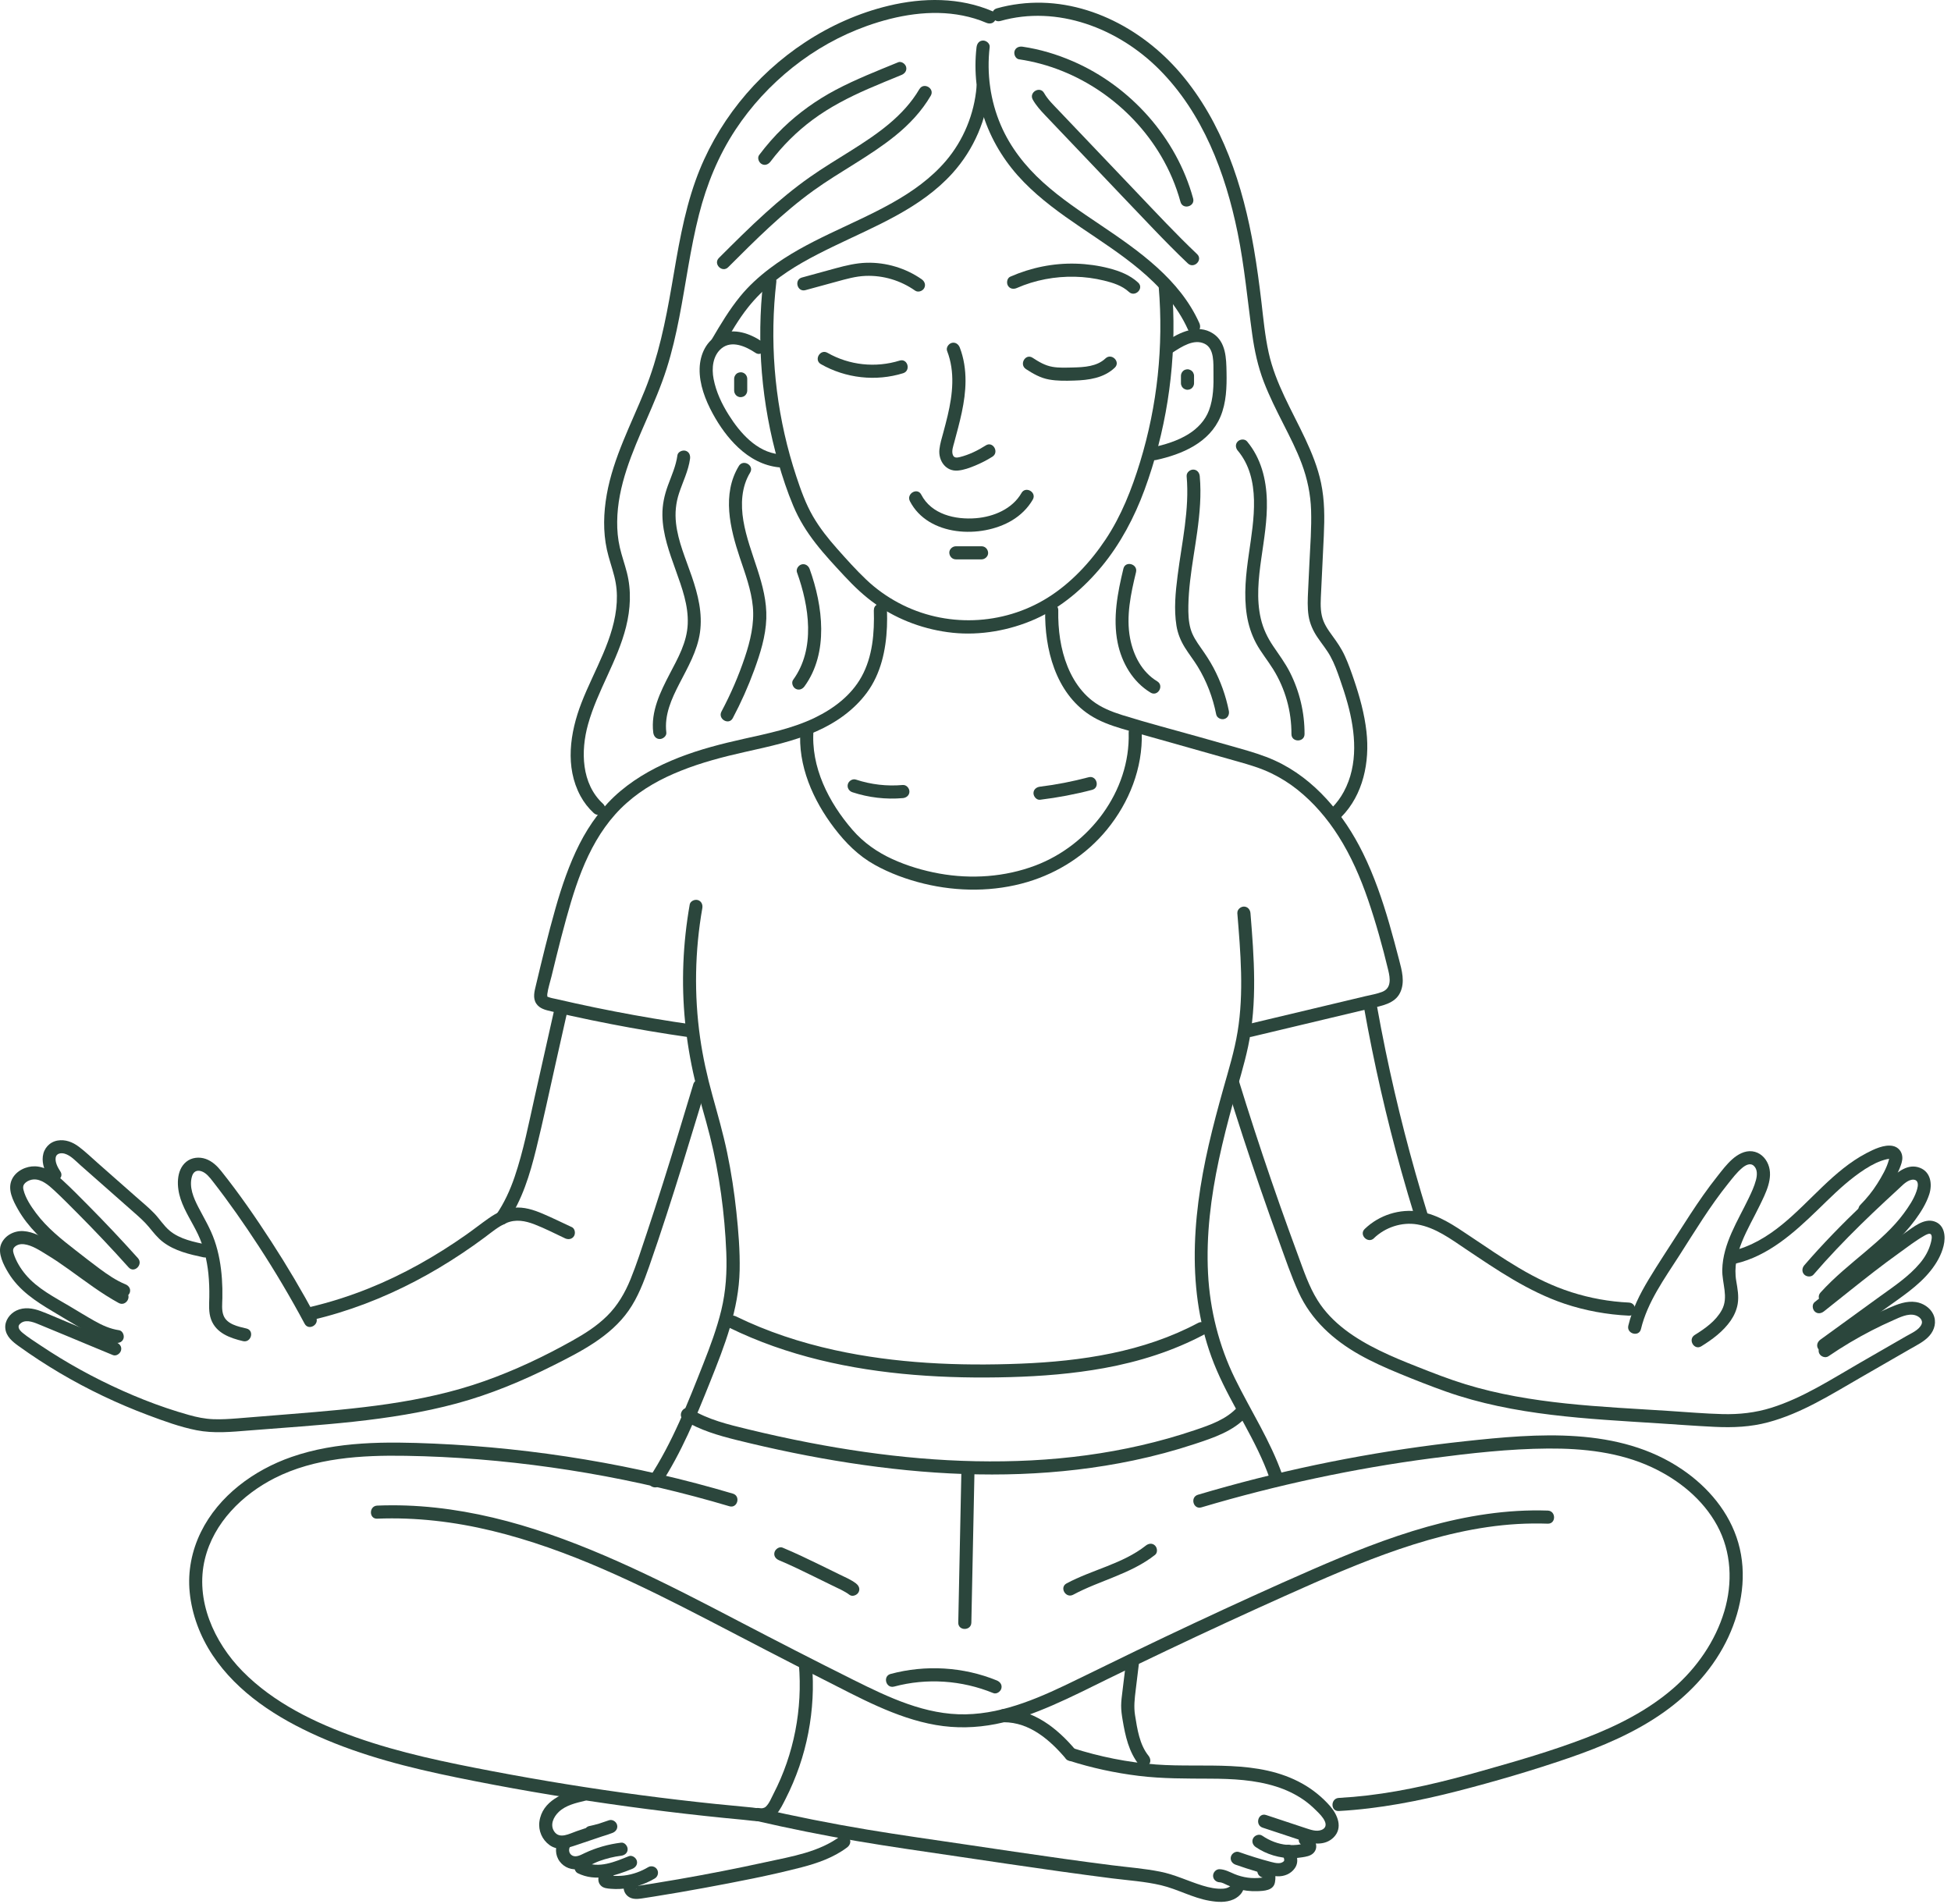 <?xml version="1.0" encoding="UTF-8"?> <svg xmlns="http://www.w3.org/2000/svg" width="167" height="163" viewBox="0 0 167 163" fill="none"><path d="M65.329 24.116C64.74 29.288 65.184 34.581 66.618 39.585C66.98 40.841 67.392 42.092 67.899 43.296C68.405 44.499 69.038 45.506 69.809 46.499C70.58 47.492 71.43 48.398 72.279 49.311C73.129 50.223 73.99 51.046 74.999 51.75C76.933 53.099 79.213 53.924 81.556 54.169C83.899 54.413 86.412 53.978 88.618 52.996C90.824 52.014 92.786 50.337 94.342 48.443C95.898 46.549 97.099 44.293 97.969 41.928C99.774 37.016 100.608 31.736 100.422 26.506C100.399 25.863 100.359 25.219 100.305 24.578C100.281 24.275 100.065 24.017 99.745 24.017C99.46 24.017 99.16 24.275 99.184 24.578C99.606 29.618 99.068 34.714 97.588 39.552C96.875 41.879 95.985 44.157 94.629 46.19C93.338 48.127 91.663 49.927 89.681 51.165C85.834 53.568 80.908 53.747 76.909 51.606C75.907 51.071 74.981 50.409 74.156 49.627C73.281 48.797 72.468 47.889 71.669 46.988C70.871 46.087 70.176 45.212 69.591 44.208C68.966 43.132 68.549 41.953 68.159 40.776C66.585 36.021 65.948 30.976 66.282 25.977C66.325 25.356 66.381 24.735 66.453 24.116C66.486 23.816 66.17 23.556 65.892 23.556C65.56 23.556 65.365 23.814 65.332 24.116H65.329Z" fill="#2B463C"></path><path d="M78.897 23.91C77.534 22.955 75.85 22.45 74.185 22.493C73.281 22.517 72.409 22.728 71.541 22.963C70.575 23.228 69.609 23.493 68.643 23.757C67.948 23.948 68.244 25.028 68.941 24.838C69.835 24.593 70.73 24.349 71.627 24.105C72.438 23.883 73.25 23.649 74.095 23.618C75.613 23.56 77.092 24.011 78.334 24.88C78.583 25.053 78.958 24.925 79.101 24.679C79.265 24.398 79.148 24.087 78.899 23.912L78.897 23.91Z" fill="#2B463C"></path><path d="M87.04 24.654C88.598 23.97 90.311 23.652 92.008 23.69C92.851 23.708 93.685 23.818 94.503 24.019C95.261 24.205 96.046 24.448 96.631 24.988C97.16 25.479 97.953 24.687 97.424 24.194C96.732 23.551 95.85 23.208 94.947 22.972C94.044 22.737 93.064 22.598 92.109 22.571C90.17 22.513 88.251 22.907 86.477 23.685C86.199 23.806 86.136 24.212 86.275 24.452C86.444 24.739 86.764 24.775 87.042 24.654H87.04Z" fill="#2B463C"></path><path d="M70.266 31.172C72.385 32.383 74.972 32.674 77.304 31.95C77.99 31.737 77.698 30.654 77.005 30.869C74.952 31.506 72.701 31.27 70.831 30.203C70.204 29.845 69.639 30.813 70.266 31.172Z" fill="#2B463C"></path><path d="M87.82 31.597C88.432 31.994 89.062 32.357 89.788 32.487C90.515 32.617 91.223 32.602 91.941 32.579C93.183 32.543 94.481 32.368 95.42 31.476C95.945 30.978 95.151 30.187 94.626 30.682C93.898 31.375 92.806 31.436 91.853 31.458C91.268 31.471 90.663 31.505 90.084 31.402C89.443 31.29 88.921 30.974 88.383 30.624C87.775 30.232 87.213 31.2 87.818 31.593L87.82 31.597Z" fill="#2B463C"></path><path d="M84.383 38.128C83.7 38.563 82.948 38.932 82.157 39.128C81.913 39.188 81.668 39.217 81.563 38.948C81.435 38.616 81.59 38.213 81.675 37.89C82.137 36.166 82.639 34.422 82.646 32.624C82.65 31.649 82.507 30.66 82.153 29.747C82.043 29.465 81.776 29.27 81.462 29.355C81.193 29.429 80.96 29.761 81.07 30.046C81.763 31.832 81.545 33.754 81.117 35.576C81.002 36.061 80.875 36.543 80.745 37.025C80.615 37.507 80.465 37.977 80.411 38.471C80.308 39.43 80.953 40.374 81.991 40.282C82.507 40.237 83.005 40.049 83.478 39.854C83.989 39.641 84.478 39.392 84.946 39.096C85.554 38.711 84.991 37.74 84.381 38.128H84.383Z" fill="#2B463C"></path><path d="M87.437 42.204C86.65 43.571 85.056 44.237 83.538 44.361C81.772 44.504 79.731 44.04 78.855 42.341C78.525 41.699 77.557 42.264 77.886 42.906C79.444 45.93 83.982 46.134 86.627 44.547C87.356 44.109 87.977 43.506 88.403 42.769C88.764 42.143 87.796 41.578 87.434 42.204H87.437Z" fill="#2B463C"></path><path d="M84.02 46.764H81.819C81.525 46.764 81.245 47.022 81.258 47.324C81.272 47.627 81.505 47.885 81.819 47.885H84.02C84.314 47.885 84.594 47.627 84.581 47.324C84.567 47.022 84.334 46.764 84.02 46.764Z" fill="#2B463C"></path><path d="M100.384 30.171C101.141 29.687 102.195 28.97 103.125 29.434C103.966 29.853 103.856 31.133 103.87 31.913C103.888 32.992 103.87 34.092 103.489 35.117C103.164 35.993 102.502 36.684 101.718 37.17C100.783 37.747 99.72 38.065 98.653 38.3C97.949 38.455 98.247 39.536 98.951 39.381C101.182 38.892 103.533 37.901 104.473 35.655C104.971 34.462 105.013 33.142 104.988 31.866C104.966 30.678 104.944 29.272 103.829 28.548C102.511 27.689 100.973 28.465 99.816 29.205C99.211 29.593 99.772 30.564 100.381 30.173L100.384 30.171Z" fill="#2B463C"></path><path d="M65.224 29.239C64.198 28.548 62.866 28.073 61.664 28.589C60.462 29.104 59.915 30.344 59.886 31.555C59.853 32.895 60.377 34.243 61.007 35.404C61.583 36.464 62.31 37.487 63.195 38.314C64.171 39.227 65.339 39.87 66.681 40.007C66.984 40.038 67.242 39.726 67.242 39.446C67.242 39.117 66.984 38.917 66.681 38.886C64.774 38.693 63.339 37.05 62.382 35.527C61.783 34.577 61.294 33.545 61.081 32.436C60.906 31.53 61.003 30.441 61.767 29.817C62.644 29.104 63.857 29.663 64.662 30.203C65.262 30.606 65.823 29.636 65.227 29.234L65.224 29.239Z" fill="#2B463C"></path><path d="M89.464 52.252C89.403 55.548 90.351 59.272 93.257 61.191C94.104 61.749 95.077 62.096 96.046 62.386C97.12 62.706 98.205 63 99.283 63.305C101.503 63.932 103.72 64.558 105.939 65.186C106.924 65.464 107.91 65.753 108.831 66.201C109.618 66.585 110.372 67.053 111.055 67.6C112.448 68.71 113.613 70.075 114.566 71.575C115.647 73.275 116.449 75.129 117.102 77.028C117.754 78.926 118.344 81.027 118.83 83.056C118.996 83.746 119.117 84.587 118.321 84.903C117.857 85.089 117.337 85.168 116.853 85.284C116.292 85.419 115.732 85.551 115.172 85.686C112.927 86.219 110.685 86.755 108.441 87.289C107.899 87.419 107.356 87.546 106.814 87.677C106.112 87.845 106.41 88.925 107.112 88.757C109.392 88.215 111.672 87.67 113.95 87.127C115.071 86.861 116.194 86.594 117.315 86.325C118.238 86.105 119.386 85.935 119.846 84.977C120.281 84.074 119.996 83.072 119.756 82.155C119.487 81.126 119.216 80.099 118.92 79.079C118.321 77.014 117.62 74.974 116.671 73.041C115.048 69.739 112.531 66.654 109.121 65.103C108.125 64.65 107.08 64.343 106.031 64.045C104.904 63.726 103.774 63.406 102.646 63.087C100.451 62.466 98.236 61.895 96.059 61.213C95.151 60.928 94.248 60.572 93.49 59.98C92.86 59.487 92.342 58.866 91.934 58.18C91.1 56.772 90.715 55.122 90.612 53.499C90.585 53.082 90.578 52.665 90.585 52.245C90.598 51.524 89.477 51.524 89.464 52.245V52.252Z" fill="#2B463C"></path><path d="M74.797 52.238C74.855 54.175 74.698 56.216 73.739 57.942C72.855 59.534 71.364 60.657 69.75 61.439C67.838 62.365 65.724 62.789 63.666 63.248C61.78 63.67 59.906 64.145 58.106 64.851C56.306 65.558 54.597 66.468 53.113 67.714C51.631 68.956 50.472 70.539 49.6 72.256C48.728 73.974 48.082 75.879 47.547 77.762C46.925 79.944 46.396 82.15 45.87 84.356C45.748 84.858 45.592 85.43 45.896 85.903C46.183 86.347 46.692 86.461 47.172 86.573C48.295 86.835 49.423 87.082 50.553 87.317C52.795 87.781 55.05 88.189 57.312 88.541C57.873 88.629 58.435 88.712 58.998 88.793C59.296 88.835 59.601 88.719 59.689 88.4C59.76 88.138 59.599 87.755 59.296 87.71C57.066 87.389 54.842 87.017 52.631 86.589C51.517 86.374 50.403 86.145 49.293 85.9C48.739 85.779 48.183 85.654 47.632 85.526C47.414 85.477 47.183 85.441 46.975 85.365C46.921 85.345 46.858 85.329 46.825 85.282C46.872 85.349 46.836 85.179 46.843 85.123C46.907 84.607 47.087 84.085 47.208 83.58C47.343 83.026 47.475 82.473 47.614 81.921C47.887 80.816 48.17 79.713 48.475 78.614C48.981 76.783 49.544 74.953 50.367 73.236C51.19 71.519 52.23 69.99 53.64 68.739C55.05 67.488 56.611 66.647 58.283 65.979C60.056 65.271 61.904 64.789 63.764 64.372C65.838 63.905 67.928 63.47 69.88 62.607C71.562 61.865 73.106 60.78 74.205 59.291C75.398 57.675 75.835 55.648 75.92 53.675C75.94 53.196 75.938 52.714 75.924 52.234C75.902 51.514 74.781 51.512 74.803 52.234L74.797 52.238Z" fill="#2B463C"></path><path d="M68.517 62.469C68.269 65.531 69.594 68.502 71.416 70.891C72.382 72.156 73.468 73.25 74.866 74.03C76.18 74.763 77.631 75.292 79.092 75.647C81.989 76.348 85.087 76.355 87.952 75.501C90.607 74.709 92.999 73.162 94.754 71.015C96.656 68.688 97.819 65.757 97.732 62.729C97.711 62.009 96.59 62.007 96.611 62.729C96.756 67.744 93.237 72.347 88.629 74.091C86.022 75.077 83.146 75.274 80.408 74.781C79.027 74.532 77.664 74.127 76.386 73.544C75.109 72.961 73.929 72.147 72.977 71.048C70.939 68.701 69.378 65.652 69.638 62.469C69.663 62.166 69.363 61.908 69.078 61.908C68.755 61.908 68.542 62.166 68.517 62.469Z" fill="#2B463C"></path><path d="M77.283 67.199C75.918 67.32 74.566 67.165 73.264 66.737C72.977 66.643 72.651 66.847 72.573 67.129C72.49 67.434 72.676 67.724 72.965 67.82C74.351 68.277 75.831 68.45 77.283 68.322C77.584 68.295 77.844 68.085 77.844 67.762C77.844 67.479 77.586 67.174 77.283 67.201V67.199Z" fill="#2B463C"></path><path d="M89.024 68.464C90.528 68.28 92.014 68.002 93.481 67.616C94.178 67.432 93.882 66.352 93.183 66.536C91.817 66.897 90.427 67.172 89.024 67.343C88.723 67.379 88.463 67.574 88.463 67.903C88.463 68.177 88.721 68.499 89.024 68.464Z" fill="#2B463C"></path><path d="M102.207 32.806V32.174C102.209 32.098 102.193 32.024 102.157 31.959C102.135 31.889 102.097 31.829 102.041 31.779C101.989 31.726 101.931 31.685 101.861 31.663C101.794 31.627 101.722 31.611 101.646 31.613C101.5 31.62 101.35 31.667 101.249 31.777C101.148 31.887 101.086 32.022 101.086 32.174V32.806C101.083 32.882 101.099 32.956 101.135 33.021C101.157 33.091 101.196 33.151 101.252 33.201C101.303 33.255 101.361 33.295 101.431 33.317C101.498 33.353 101.57 33.369 101.646 33.367C101.792 33.36 101.942 33.313 102.043 33.203C102.144 33.093 102.207 32.959 102.207 32.806Z" fill="#2B463C"></path><path d="M63.962 33.438V32.429C63.962 32.286 63.899 32.135 63.798 32.032C63.697 31.929 63.54 31.862 63.401 31.869C63.262 31.875 63.105 31.922 63.005 32.032C62.904 32.142 62.841 32.277 62.841 32.429V33.438C62.841 33.581 62.904 33.732 63.005 33.835C63.105 33.938 63.262 34.005 63.401 33.998C63.54 33.992 63.697 33.945 63.798 33.835C63.899 33.725 63.962 33.59 63.962 33.438Z" fill="#2B463C"></path><path d="M85.623 1.798C90.515 0.406 95.712 2.43 99.205 5.923C102.962 9.681 104.892 14.803 105.937 19.919C106.524 22.798 106.782 25.71 107.186 28.616C107.379 30.01 107.675 31.38 108.181 32.696C108.654 33.922 109.244 35.097 109.838 36.267C110.432 37.438 110.981 38.509 111.423 39.689C111.905 40.982 112.183 42.305 112.226 43.686C112.273 45.195 112.154 46.708 112.082 48.212C112.044 48.992 112.008 49.775 111.97 50.555C111.936 51.277 111.9 51.997 112.01 52.714C112.116 53.387 112.391 53.999 112.773 54.561C113.154 55.124 113.564 55.611 113.88 56.187C114.216 56.797 114.452 57.449 114.68 58.103C114.925 58.798 115.153 59.498 115.349 60.209C116.028 62.677 116.288 65.45 115.021 67.784C114.748 68.286 114.416 68.739 114.015 69.147C113.508 69.66 114.299 70.454 114.808 69.941C116.694 68.033 117.256 65.224 116.965 62.63C116.795 61.114 116.389 59.646 115.9 58.207C115.665 57.516 115.423 56.828 115.12 56.164C114.817 55.501 114.45 54.978 114.044 54.422C113.638 53.866 113.29 53.36 113.145 52.709C112.992 52.026 113.055 51.306 113.086 50.613C113.163 49.037 113.241 47.459 113.313 45.883C113.385 44.307 113.391 42.836 113.077 41.341C112.802 40.023 112.288 38.765 111.719 37.55C110.582 35.129 109.177 32.831 108.594 30.19C108.278 28.759 108.143 27.298 107.973 25.845C107.793 24.32 107.589 22.8 107.329 21.287C106.399 15.882 104.643 10.483 101.032 6.251C97.669 2.312 92.522 -0.327 87.255 0.33C86.603 0.41 85.96 0.536 85.327 0.715C84.635 0.913 84.928 1.993 85.625 1.796L85.623 1.798Z" fill="#2B463C"></path><path d="M84.98 0.973C82.15 -0.249 79.007 -0.215 76.048 0.496C73.526 1.101 71.102 2.182 68.934 3.605C64.635 6.428 61.276 10.6 59.541 15.447C58.496 18.363 58.019 21.437 57.494 24.48C56.969 27.522 56.357 30.526 55.201 33.398C54.044 36.27 52.492 39.186 51.936 42.341C51.661 43.901 51.611 45.497 51.948 47.053C52.116 47.824 52.389 48.566 52.582 49.331C52.775 50.095 52.835 50.802 52.793 51.555C52.625 54.649 50.851 57.366 49.764 60.186C48.791 62.711 48.343 65.656 49.688 68.143C49.981 68.685 50.367 69.183 50.822 69.6C51.351 70.089 52.147 69.297 51.616 68.806C49.753 67.091 49.699 64.293 50.334 62.011C51.138 59.123 52.858 56.584 53.587 53.669C53.968 52.14 54.053 50.568 53.665 49.033C53.481 48.302 53.221 47.591 53.053 46.858C52.885 46.125 52.822 45.396 52.829 44.654C52.858 41.59 54.12 38.722 55.324 35.962C55.956 34.512 56.586 33.055 57.066 31.544C57.519 30.118 57.853 28.661 58.14 27.194C58.714 24.255 59.09 21.278 59.83 18.375C60.489 15.785 61.485 13.335 62.958 11.1C64.294 9.073 65.962 7.273 67.858 5.762C69.755 4.251 71.916 3.036 74.201 2.222C76.797 1.298 79.669 0.785 82.404 1.332C83.09 1.469 83.769 1.668 84.413 1.946C84.691 2.067 85.013 2.029 85.179 1.744C85.318 1.507 85.258 1.099 84.978 0.978L84.98 0.973Z" fill="#2B463C"></path><path d="M83.59 4.031C83.343 6.132 83.596 8.293 84.3 10.286C85.011 12.29 86.161 14.075 87.645 15.593C90.553 18.57 94.357 20.408 97.53 23.06C99.247 24.495 100.769 26.168 101.693 28.226C101.816 28.502 102.217 28.569 102.46 28.427C102.744 28.262 102.785 27.939 102.661 27.661C100.987 23.921 97.498 21.482 94.207 19.265C92.51 18.122 90.797 16.983 89.277 15.606C87.757 14.23 86.488 12.62 85.672 10.728C84.766 8.627 84.448 6.298 84.713 4.031C84.749 3.731 84.43 3.471 84.152 3.471C83.82 3.471 83.628 3.729 83.592 4.031H83.59Z" fill="#2B463C"></path><path d="M83.59 7.432C83.399 9.75 82.469 12.014 80.958 13.783C79.689 15.267 78.093 16.397 76.402 17.35C72.943 19.3 69.08 20.56 65.892 22.977C64.966 23.679 64.105 24.459 63.368 25.36C62.44 26.494 61.688 27.752 60.949 29.012C60.583 29.635 61.552 30.2 61.917 29.577C62.572 28.458 63.226 27.324 64.034 26.308C64.672 25.503 65.406 24.784 66.206 24.14C67.748 22.901 69.528 21.973 71.302 21.112C74.882 19.374 78.79 17.859 81.52 14.837C83.372 12.787 84.484 10.182 84.711 7.432C84.735 7.129 84.435 6.871 84.15 6.871C83.827 6.871 83.614 7.129 83.59 7.432Z" fill="#2B463C"></path><path d="M87.233 5.078C92.266 5.822 96.794 8.972 99.375 13.339C100.106 14.577 100.668 15.897 101.047 17.285C101.238 17.98 102.319 17.684 102.128 16.987C100.709 11.793 96.772 7.387 91.847 5.251C90.463 4.65 89.022 4.217 87.529 3.997C87.231 3.953 86.926 4.071 86.838 4.39C86.766 4.654 86.928 5.035 87.231 5.08L87.233 5.078Z" fill="#2B463C"></path><path d="M76.869 5.336C75.068 6.076 73.248 6.787 71.526 7.699C69.894 8.565 68.379 9.645 67.045 10.928C66.294 11.649 65.612 12.436 64.984 13.268C64.8 13.51 64.946 13.896 65.186 14.035C65.473 14.203 65.769 14.075 65.953 13.833C66.973 12.483 68.199 11.264 69.558 10.255C71.019 9.17 72.64 8.338 74.304 7.61C75.252 7.195 76.212 6.809 77.169 6.415C77.449 6.3 77.647 6.042 77.561 5.724C77.49 5.46 77.153 5.217 76.871 5.332L76.869 5.336Z" fill="#2B463C"></path><path d="M78.698 7.627C77.34 9.95 75.08 11.488 72.851 12.891C71.668 13.635 70.466 14.355 69.322 15.16C67.995 16.095 66.74 17.13 65.536 18.22C64.159 19.462 62.848 20.773 61.536 22.083C61.025 22.594 61.817 23.385 62.33 22.876C64.646 20.563 66.975 18.224 69.638 16.308C71.919 14.666 74.445 13.389 76.635 11.617C77.828 10.653 78.891 9.524 79.669 8.194C80.034 7.571 79.066 7.006 78.7 7.629L78.698 7.627Z" fill="#2B463C"></path><path d="M88.403 8.53C88.685 9.028 89.069 9.454 89.461 9.866C89.907 10.335 90.353 10.803 90.799 11.272C91.683 12.2 92.566 13.128 93.452 14.056C95.203 15.895 96.949 17.74 98.707 19.572C99.677 20.583 100.657 21.583 101.675 22.549C102.197 23.044 102.993 22.255 102.469 21.755C100.664 20.042 98.969 18.222 97.254 16.422C95.539 14.621 93.788 12.783 92.055 10.963C91.568 10.452 91.082 9.94 90.595 9.429C90.156 8.967 89.687 8.521 89.371 7.963C89.017 7.335 88.049 7.9 88.403 8.528V8.53Z" fill="#2B463C"></path><path d="M96.16 48.679C95.662 50.743 95.241 52.902 95.667 55.019C96.014 56.736 96.963 58.373 98.487 59.292C99.106 59.666 99.671 58.698 99.052 58.323C97.743 57.534 97.01 56.102 96.732 54.638C96.373 52.757 96.799 50.806 97.241 48.977C97.409 48.275 96.328 47.977 96.16 48.679Z" fill="#2B463C"></path><path d="M101.572 40.76C101.83 43.625 101.159 46.445 100.801 49.272C100.621 50.685 100.473 52.155 100.702 53.57C100.81 54.236 101.065 54.861 101.422 55.433C101.778 56.005 102.166 56.489 102.505 57.04C103.283 58.307 103.814 59.699 104.103 61.157C104.161 61.455 104.516 61.625 104.794 61.549C105.103 61.464 105.244 61.157 105.186 60.858C104.93 59.567 104.482 58.314 103.863 57.15C103.549 56.561 103.182 56.011 102.798 55.467C102.415 54.922 102.076 54.424 101.904 53.81C101.731 53.196 101.709 52.514 101.72 51.857C101.733 51.151 101.787 50.447 101.868 49.745C102.027 48.335 102.285 46.938 102.478 45.533C102.695 43.95 102.841 42.356 102.695 40.76C102.668 40.459 102.458 40.199 102.135 40.199C101.852 40.199 101.547 40.457 101.574 40.76H101.572Z" fill="#2B463C"></path><path d="M105.953 38.579C107.966 40.991 107.314 44.527 106.906 47.365C106.652 49.12 106.448 50.898 106.726 52.665C106.859 53.505 107.123 54.324 107.524 55.075C107.926 55.826 108.518 56.545 108.986 57.301C110.017 58.962 110.553 60.888 110.544 62.843C110.542 63.565 111.663 63.565 111.665 62.843C111.674 61.007 111.241 59.186 110.41 57.548C110.006 56.752 109.477 56.045 108.979 55.308C108.482 54.57 108.125 53.822 107.923 52.965C107.529 51.282 107.724 49.499 107.964 47.809C108.204 46.118 108.482 44.524 108.439 42.859C108.392 41.023 107.939 39.22 106.744 37.788C106.549 37.554 106.152 37.588 105.951 37.788C105.72 38.018 105.755 38.348 105.951 38.581L105.953 38.579Z" fill="#2B463C"></path><path d="M68.224 49.008C69.261 51.898 69.822 55.534 67.894 58.191C67.717 58.435 67.851 58.816 68.096 58.958C68.378 59.123 68.683 59.002 68.862 58.756C70.956 55.873 70.436 51.86 69.304 48.71C69.201 48.425 68.923 48.234 68.614 48.317C68.338 48.394 68.118 48.721 68.221 49.008H68.224Z" fill="#2B463C"></path><path d="M63.244 39.891C61.774 42.305 62.493 45.242 63.327 47.739C63.785 49.105 64.305 50.493 64.442 51.936C64.578 53.38 64.229 54.867 63.753 56.279C63.218 57.875 62.547 59.422 61.756 60.911C61.417 61.547 62.386 62.115 62.724 61.476C63.428 60.148 64.043 58.772 64.558 57.362C65.074 55.952 65.542 54.474 65.594 52.956C65.693 50.017 64.105 47.412 63.63 44.574C63.397 43.179 63.457 41.691 64.208 40.458C64.585 39.839 63.617 39.276 63.24 39.893L63.244 39.891Z" fill="#2B463C"></path><path d="M57.985 38.98C57.861 39.881 57.485 40.706 57.175 41.551C56.866 42.397 56.689 43.219 56.7 44.098C56.72 45.739 57.299 47.3 57.843 48.824C58.388 50.349 58.931 51.821 58.868 53.409C58.805 54.996 58.023 56.35 57.323 57.693C56.519 59.238 55.696 60.91 55.916 62.704C55.951 63.004 56.146 63.264 56.476 63.264C56.749 63.264 57.075 63.006 57.036 62.704C56.853 61.199 57.483 59.825 58.155 58.52C58.873 57.13 59.691 55.72 59.915 54.146C60.15 52.505 59.745 50.893 59.216 49.349C58.687 47.804 58.045 46.371 57.866 44.8C57.765 43.912 57.848 43.06 58.128 42.213C58.451 41.235 58.924 40.305 59.065 39.276C59.106 38.975 58.994 38.675 58.673 38.585C58.411 38.514 58.025 38.675 57.983 38.978L57.985 38.98Z" fill="#2B463C"></path><path d="M105.912 78.171C106.186 81.534 106.484 84.966 105.935 88.318C105.666 89.963 105.175 91.56 104.724 93.16C104.269 94.779 103.832 96.402 103.457 98.041C102 104.399 101.509 111.19 104.155 117.312C105.518 120.467 107.544 123.305 108.681 126.56C108.782 126.845 109.064 127.036 109.372 126.953C109.65 126.876 109.863 126.551 109.764 126.262C108.746 123.348 107.053 120.756 105.702 117.996C104.35 115.236 103.563 112.145 103.404 109.002C103.238 105.735 103.648 102.478 104.33 99.288C104.684 97.626 105.108 95.981 105.56 94.344C105.998 92.757 106.497 91.181 106.838 89.569C107.634 85.811 107.345 81.964 107.036 78.169C107.011 77.866 106.796 77.608 106.475 77.608C106.19 77.608 105.89 77.866 105.915 78.169L105.912 78.171Z" fill="#2B463C"></path><path d="M59.036 77.442C58.453 80.758 58.308 84.143 58.644 87.495C58.81 89.141 59.079 90.775 59.46 92.385C59.841 93.994 60.366 95.64 60.774 97.279C61.581 100.525 62.032 103.863 62.168 107.206C62.236 108.885 62.135 110.528 61.74 112.165C61.359 113.734 60.792 115.252 60.2 116.752C58.879 120.097 57.561 123.484 55.579 126.506C55.182 127.112 56.153 127.674 56.548 127.071C58.332 124.347 59.574 121.323 60.778 118.312C62.014 115.221 63.244 112.111 63.312 108.735C63.345 107.071 63.206 105.394 63.031 103.74C62.856 102.085 62.592 100.343 62.242 98.669C61.892 96.994 61.426 95.386 60.976 93.752C60.525 92.118 60.162 90.495 59.926 88.829C59.404 85.159 59.476 81.388 60.117 77.738C60.169 77.44 60.036 77.135 59.725 77.048C59.453 76.974 59.088 77.14 59.034 77.44L59.036 77.442Z" fill="#2B463C"></path><path d="M62.426 113.658C67.361 116.074 72.779 117.247 78.232 117.693C80.967 117.917 83.718 117.964 86.462 117.888C89.161 117.814 91.862 117.599 94.519 117.115C97.508 116.57 100.433 115.651 103.117 114.218C103.754 113.877 103.189 112.911 102.552 113.25C97.895 115.736 92.569 116.53 87.354 116.736C82.038 116.947 76.64 116.718 71.432 115.572C68.52 114.931 65.67 113.998 62.991 112.687C62.72 112.555 62.386 112.613 62.225 112.889C62.081 113.135 62.153 113.521 62.426 113.655V113.658Z" fill="#2B463C"></path><path d="M58.543 121.581C59.926 122.433 61.5 122.888 63.065 123.276C64.654 123.67 66.253 124.034 67.858 124.361C71.082 125.018 74.337 125.531 77.613 125.854C84.078 126.493 90.654 126.361 97.025 125.02C98.799 124.648 100.552 124.179 102.271 123.61C103.865 123.083 105.592 122.52 106.742 121.227C107.219 120.689 106.43 119.893 105.948 120.433C104.991 121.509 103.587 121.982 102.262 122.431C100.754 122.94 99.218 123.372 97.666 123.729C94.584 124.439 91.441 124.852 88.282 125.016C81.91 125.347 75.519 124.704 69.266 123.498C67.52 123.162 65.782 122.78 64.054 122.361C62.325 121.942 60.617 121.536 59.11 120.608C58.494 120.229 57.931 121.198 58.545 121.577L58.543 121.581Z" fill="#2B463C"></path><path d="M82.294 125.827L82.025 138.904C82.009 139.625 83.13 139.625 83.145 138.904L83.415 125.827C83.43 125.105 82.309 125.105 82.294 125.827Z" fill="#2B463C"></path><path d="M98.079 132.311C96.093 133.876 93.494 134.369 91.295 135.548C90.658 135.889 91.225 136.857 91.86 136.517C94.162 135.281 96.785 134.745 98.87 133.104C99.108 132.916 99.068 132.508 98.87 132.311C98.635 132.075 98.317 132.122 98.077 132.311H98.079Z" fill="#2B463C"></path><path d="M73.279 135.554C72.838 135.22 72.313 135.003 71.817 134.761C71.266 134.492 70.717 134.223 70.165 133.951C69.116 133.438 68.064 132.936 66.986 132.485C66.706 132.369 66.37 132.611 66.296 132.877C66.206 133.2 66.406 133.449 66.688 133.568C67.708 133.994 68.701 134.483 69.694 134.969C70.212 135.222 70.732 135.476 71.25 135.731C71.768 135.987 72.27 136.191 72.712 136.525C72.954 136.709 73.34 136.563 73.479 136.323C73.647 136.036 73.519 135.74 73.277 135.557L73.279 135.554Z" fill="#2B463C"></path><path d="M76.53 144.381C79.341 143.628 82.33 143.836 85.022 144.937C85.303 145.052 85.639 144.814 85.713 144.545C85.8 144.224 85.603 143.971 85.321 143.854C82.455 142.682 79.22 142.498 76.234 143.298C75.537 143.484 75.833 144.567 76.532 144.379L76.53 144.381Z" fill="#2B463C"></path><path d="M47.421 86.533C46.87 88.988 46.318 91.443 45.769 93.898C45.256 96.184 44.809 98.512 44.054 100.736C43.662 101.89 43.153 102.998 42.462 104.004C42.29 104.253 42.415 104.625 42.664 104.771C42.942 104.932 43.258 104.82 43.431 104.569C44.7 102.724 45.354 100.549 45.886 98.397C46.489 95.954 47.011 93.487 47.562 91.033C47.876 89.631 48.19 88.232 48.506 86.831C48.663 86.129 47.583 85.829 47.426 86.533H47.421Z" fill="#2B463C"></path><path d="M48.939 105.045C48.118 104.664 47.304 104.262 46.47 103.906C45.688 103.572 44.849 103.296 43.986 103.388C43.186 103.475 42.478 103.836 41.825 104.294C41.173 104.751 40.541 105.251 39.886 105.711C37.292 107.533 34.505 109.114 31.559 110.295C29.901 110.961 28.192 111.504 26.45 111.909C25.748 112.073 26.044 113.154 26.748 112.99C29.804 112.277 32.755 111.136 35.534 109.683C36.92 108.959 38.265 108.154 39.565 107.284C40.215 106.85 40.855 106.399 41.482 105.933C42.074 105.491 42.664 104.989 43.347 104.695C44.152 104.35 44.962 104.507 45.753 104.812C46.645 105.155 47.506 105.605 48.371 106.009C48.645 106.137 48.975 106.085 49.138 105.807C49.279 105.565 49.212 105.168 48.937 105.04L48.939 105.045Z" fill="#2B463C"></path><path d="M59.341 92.828C58.487 95.659 57.635 98.489 56.743 101.309C56.294 102.728 55.837 104.143 55.366 105.553C54.922 106.88 54.496 108.221 53.97 109.514C53.494 110.68 52.862 111.77 51.959 112.657C51.055 113.545 50.051 114.173 48.99 114.769C46.589 116.117 44.072 117.307 41.475 118.226C36.111 120.13 30.416 120.603 24.782 121.058C23.314 121.177 21.848 121.298 20.379 121.414C19.669 121.47 18.956 121.52 18.243 121.49C17.53 121.461 16.851 121.32 16.171 121.129C13.582 120.405 11.055 119.381 8.652 118.184C7.461 117.592 6.298 116.948 5.161 116.256C4.594 115.91 4.034 115.552 3.48 115.182C2.962 114.834 2.419 114.496 1.937 114.099C1.615 113.832 1.404 113.516 1.827 113.236C2.314 112.915 3.004 113.242 3.478 113.435C4.854 113.998 6.226 114.576 7.6 115.146C8.289 115.431 8.979 115.718 9.667 116.002C9.948 116.119 10.284 115.877 10.358 115.61C10.448 115.287 10.248 115.036 9.966 114.919C8.52 114.319 7.074 113.72 5.625 113.119C4.915 112.825 4.211 112.509 3.491 112.238C2.818 111.985 2.072 111.868 1.402 112.189C0.839 112.46 0.399 113.054 0.453 113.698C0.514 114.406 1.065 114.85 1.603 115.236C2.735 116.052 3.906 116.816 5.107 117.527C7.522 118.955 10.069 120.165 12.696 121.15C14.035 121.65 15.411 122.156 16.815 122.434C18.308 122.728 19.805 122.578 21.307 122.457C27.253 121.977 33.317 121.703 39.101 120.139C41.96 119.365 44.704 118.222 47.347 116.895C49.719 115.704 52.239 114.428 53.804 112.2C54.606 111.057 55.106 109.729 55.566 108.42C56.072 106.976 56.557 105.524 57.03 104.069C57.974 101.17 58.866 98.255 59.749 95.339C59.973 94.601 60.195 93.861 60.417 93.124C60.626 92.431 59.545 92.135 59.337 92.826L59.341 92.828Z" fill="#2B463C"></path><path d="M10.188 113.873C9.428 113.761 8.748 113.452 8.085 113.077C7.374 112.678 6.681 112.248 5.98 111.831C4.657 111.044 3.215 110.32 2.206 109.127C1.767 108.609 1.377 107.972 1.171 107.322C1.097 107.085 1.083 106.887 1.285 106.715C1.487 106.542 1.772 106.477 2.047 106.511C2.756 106.596 3.444 107.069 4.038 107.43C4.682 107.82 5.303 108.248 5.917 108.688C7.305 109.679 8.659 110.723 10.159 111.542C10.793 111.887 11.358 110.921 10.723 110.573C9.239 109.761 7.896 108.73 6.522 107.748C5.843 107.262 5.155 106.789 4.435 106.363C3.688 105.921 2.881 105.444 1.996 105.388C1.202 105.338 0.37 105.778 0.083 106.54C-0.204 107.302 0.31 108.291 0.716 108.961C1.626 110.461 3.043 111.387 4.516 112.266C5.415 112.802 6.311 113.344 7.215 113.871C8.047 114.357 8.925 114.81 9.887 114.954C10.185 114.999 10.49 114.88 10.578 114.561C10.649 114.297 10.488 113.916 10.185 113.871L10.188 113.873Z" fill="#2B463C"></path><path d="M10.723 109.938C9.934 109.611 9.215 109.118 8.531 108.611C7.845 108.102 7.172 107.578 6.5 107.053C5.276 106.102 4.018 105.103 3.085 103.849C2.65 103.264 2.182 102.567 2.009 101.85C1.942 101.574 2 101.397 2.216 101.217C2.386 101.076 2.646 100.98 2.866 100.966C3.534 100.921 4.157 101.45 4.63 101.892C5.307 102.522 5.962 103.183 6.614 103.84C8.121 105.354 9.587 106.907 11.013 108.497C11.495 109.035 12.286 108.239 11.806 107.703C10.416 106.154 8.988 104.638 7.522 103.161C6.811 102.444 6.103 101.72 5.359 101.038C4.709 100.442 3.928 99.877 3.011 99.843C2.238 99.816 1.382 100.226 1.032 100.939C0.608 101.805 1.108 102.769 1.541 103.533C2.404 105.055 3.72 106.262 5.072 107.344C5.906 108.015 6.76 108.663 7.612 109.311C8.495 109.983 9.399 110.593 10.428 111.019C10.708 111.135 11.044 110.893 11.118 110.627C11.206 110.304 11.008 110.053 10.726 109.936L10.723 109.938Z" fill="#2B463C"></path><path d="M5.161 100.274C4.946 99.942 4.69 99.482 4.771 99.07C4.836 98.734 5.224 98.673 5.531 98.76C6.058 98.911 6.484 99.393 6.883 99.745C7.383 100.186 7.883 100.626 8.383 101.067C9.396 101.962 10.409 102.856 11.423 103.749C11.88 104.152 12.34 104.551 12.732 105.022C13.124 105.493 13.474 105.961 13.967 106.333C14.965 107.089 16.218 107.378 17.418 107.634C18.122 107.784 18.422 106.703 17.716 106.553C16.622 106.32 15.389 106.089 14.51 105.343C14.001 104.91 13.651 104.331 13.19 103.854C12.703 103.352 12.158 102.906 11.634 102.444C10.551 101.489 9.468 100.534 8.385 99.579C7.845 99.101 7.318 98.594 6.744 98.162C6.219 97.767 5.598 97.525 4.937 97.635C4.242 97.751 3.744 98.308 3.664 99C3.587 99.648 3.85 100.31 4.197 100.843C4.59 101.446 5.56 100.883 5.166 100.278L5.161 100.274Z" fill="#2B463C"></path><path d="M27.043 112.751C25.859 110.545 24.588 108.389 23.224 106.288C21.861 104.187 20.476 102.181 18.94 100.255C18.584 99.809 18.162 99.405 17.613 99.21C17.064 99.015 16.405 99.074 15.941 99.457C15.042 100.195 15.127 101.652 15.461 102.645C15.819 103.717 16.465 104.651 16.947 105.665C17.429 106.678 17.718 107.875 17.837 109.023C17.904 109.689 17.927 110.357 17.916 111.025C17.904 111.693 17.844 112.337 18.068 112.951C18.499 114.121 19.682 114.543 20.799 114.807C21.5 114.973 21.799 113.893 21.097 113.727C20.395 113.561 19.424 113.366 19.133 112.61C18.954 112.148 19.025 111.608 19.034 111.126C19.046 110.575 19.034 110.023 18.996 109.474C18.918 108.364 18.732 107.252 18.366 106.201C18.001 105.149 17.472 104.295 16.985 103.353C16.568 102.549 16.16 101.605 16.438 100.688C16.557 100.298 16.84 100.136 17.234 100.264C17.649 100.399 17.947 100.791 18.205 101.12C19.602 102.91 20.904 104.779 22.144 106.68C23.55 108.835 24.861 111.05 26.076 113.319C26.417 113.955 27.386 113.388 27.045 112.754L27.043 112.751Z" fill="#2B463C"></path><path d="M116.763 86.297C117.604 91.01 118.671 95.684 119.96 100.294C120.321 101.585 120.702 102.874 121.097 104.156C121.31 104.842 122.39 104.551 122.177 103.858C120.765 99.282 119.57 94.642 118.601 89.954C118.33 88.64 118.077 87.322 117.841 86.001C117.788 85.703 117.424 85.535 117.151 85.609C116.837 85.697 116.707 85.999 116.759 86.3L116.763 86.297Z" fill="#2B463C"></path><path d="M117.608 105.993C118.572 105.067 119.98 104.592 121.31 104.816C122.854 105.076 124.175 106.06 125.448 106.915C128.138 108.717 130.824 110.562 133.92 111.605C135.696 112.201 137.559 112.537 139.429 112.627C140.151 112.661 140.148 111.54 139.429 111.506C137.758 111.428 136.106 111.129 134.512 110.62C132.918 110.112 131.448 109.39 130.024 108.547C128.594 107.701 127.226 106.758 125.845 105.834C124.464 104.91 123.126 103.973 121.511 103.722C119.808 103.455 118.059 104.009 116.817 105.204C116.295 105.704 117.088 106.498 117.611 105.998L117.608 105.993Z" fill="#2B463C"></path><path d="M104.962 92.802C105.899 95.835 106.883 98.85 107.919 101.852C108.43 103.334 108.955 104.814 109.491 106.287C110.017 107.735 110.513 109.21 111.15 110.614C112.226 112.986 114.127 114.707 116.369 115.972C117.467 116.591 118.622 117.104 119.788 117.584C121.101 118.126 122.429 118.649 123.769 119.124C129.612 121.191 135.871 121.453 141.998 121.846C143.59 121.949 145.182 122.07 146.773 122.146C148.365 122.222 149.845 122.155 151.342 121.756C154.194 120.998 156.741 119.375 159.272 117.918C160.68 117.106 162.088 116.297 163.496 115.485C164.067 115.156 164.711 114.849 165.155 114.346C165.599 113.844 165.785 113.143 165.477 112.501C165.211 111.941 164.61 111.558 164.007 111.463C163.186 111.338 162.422 111.647 161.684 111.966C160.335 112.548 159.023 113.221 157.761 113.974C157.144 114.342 156.539 114.73 155.945 115.133C155.696 115.304 155.584 115.627 155.743 115.9C155.889 116.147 156.259 116.272 156.51 116.102C157.696 115.293 158.931 114.555 160.209 113.898C160.817 113.586 161.435 113.29 162.061 113.017C162.61 112.775 163.321 112.409 163.937 112.591C164.278 112.692 164.643 113.001 164.471 113.382C164.251 113.864 163.597 114.133 163.171 114.38C161.843 115.145 160.516 115.909 159.189 116.674C156.752 118.077 154.317 119.669 151.614 120.514C150.246 120.94 148.865 121.092 147.435 121.054C145.899 121.014 144.361 120.879 142.828 120.781C137.008 120.406 131.06 120.222 125.442 118.501C124.029 118.068 122.653 117.528 121.281 116.985C120.198 116.559 119.122 116.118 118.077 115.606C116.023 114.6 114.017 113.288 112.782 111.313C112.031 110.114 111.584 108.751 111.096 107.43C110.578 106.027 110.069 104.621 109.571 103.211C108.565 100.355 107.605 97.483 106.69 94.597C106.471 93.903 106.253 93.205 106.038 92.508C105.823 91.811 104.744 92.114 104.957 92.806L104.962 92.802Z" fill="#2B463C"></path><path d="M156.388 115.642C158.041 114.443 159.693 113.243 161.345 112.046C162.708 111.057 164.199 110.107 165.26 108.775C165.764 108.141 166.174 107.432 166.367 106.641C166.56 105.849 166.461 104.847 165.567 104.558C164.672 104.269 163.758 105.06 163.067 105.538C162.262 106.094 161.471 106.665 160.688 107.251C158.87 108.616 157.108 110.053 155.328 111.468C155.09 111.656 155.131 112.064 155.328 112.261C155.563 112.497 155.882 112.449 156.122 112.261C157.559 111.12 158.985 109.968 160.435 108.845C161.128 108.309 161.832 107.786 162.542 107.275C163.253 106.764 163.948 106.222 164.699 105.793C164.845 105.71 165.154 105.535 165.275 105.661C165.421 105.816 165.325 106.192 165.275 106.387C165.112 107.026 164.78 107.614 164.358 108.118C163.385 109.284 162.087 110.134 160.868 111.017C159.186 112.239 157.503 113.458 155.821 114.68C155.577 114.857 155.456 115.167 155.619 115.447C155.761 115.689 156.14 115.826 156.386 115.649L156.388 115.642Z" fill="#2B463C"></path><path d="M156.62 111.442C158.882 108.927 161.899 107.185 163.924 104.441C164.412 103.777 164.881 103.033 165.137 102.246C165.415 101.385 165.276 100.325 164.327 99.966C163.314 99.583 162.444 100.318 161.747 100.955C160.964 101.67 160.189 102.392 159.424 103.123C157.689 104.782 156.008 106.497 154.44 108.317C154.243 108.546 154.216 108.884 154.44 109.111C154.642 109.313 155.035 109.342 155.234 109.111C156.512 107.627 157.868 106.21 159.265 104.838C159.958 104.158 160.662 103.488 161.372 102.827C161.733 102.49 162.097 102.154 162.462 101.82C162.762 101.547 163.074 101.195 163.464 101.042C163.682 100.957 163.995 100.939 164.11 101.172C164.224 101.405 164.125 101.739 164.043 101.986C163.814 102.663 163.377 103.304 162.957 103.876C162.056 105.1 160.89 106.118 159.738 107.095C158.395 108.234 157.012 109.337 155.83 110.649C155.348 111.185 156.14 111.978 156.624 111.442H156.62Z" fill="#2B463C"></path><path d="M160.032 103.932C161.144 102.814 162.009 101.489 162.599 100.027C162.727 99.711 162.857 99.381 162.832 99.034C162.798 98.572 162.487 98.198 162.027 98.101C161.285 97.947 160.386 98.388 159.747 98.722C156.951 100.195 154.985 102.834 152.573 104.804C151.302 105.845 149.869 106.715 148.257 107.091C147.556 107.255 147.852 108.335 148.556 108.172C151.36 107.517 153.559 105.535 155.573 103.587C156.599 102.592 157.617 101.567 158.761 100.702C159.33 100.271 159.929 99.866 160.574 99.561C160.866 99.424 161.171 99.316 161.482 99.24C161.489 99.24 161.81 99.173 161.807 99.198C161.807 99.213 161.686 99.112 161.718 99.108C161.738 99.106 161.686 99.269 161.689 99.267C161.505 99.987 161.083 100.702 160.693 101.325C160.278 101.984 159.792 102.585 159.243 103.139C158.734 103.65 159.525 104.444 160.036 103.932H160.032Z" fill="#2B463C"></path><path d="M145.63 115.247C146.581 114.659 147.506 113.973 148.148 113.043C148.441 112.617 148.661 112.119 148.744 111.606C148.849 110.945 148.728 110.315 148.618 109.662C148.217 107.319 149.647 105.221 150.62 103.21C151.127 102.163 151.827 100.843 151.349 99.67C151.111 99.087 150.629 98.636 149.988 98.558C149.347 98.48 148.737 98.825 148.262 99.251C147.787 99.677 147.399 100.192 147.009 100.686C146.592 101.212 146.188 101.753 145.8 102.302C145.027 103.398 144.305 104.53 143.581 105.658C142.763 106.936 141.92 108.203 141.135 109.505C140.35 110.808 139.723 112.063 139.38 113.48C139.211 114.182 140.292 114.48 140.46 113.778C141.021 111.451 142.476 109.458 143.747 107.474C145.083 105.387 146.374 103.248 147.928 101.316C148.296 100.856 148.668 100.363 149.121 99.984C149.394 99.755 149.8 99.513 150.116 99.796C150.457 100.1 150.41 100.625 150.304 101.024C150.163 101.558 149.925 102.067 149.688 102.562C148.753 104.515 147.475 106.454 147.421 108.687C147.392 109.855 147.982 111.036 147.385 112.139C146.876 113.079 145.951 113.731 145.063 114.281C144.451 114.659 145.013 115.63 145.628 115.249L145.63 115.247Z" fill="#2B463C"></path><path d="M102.841 129.037C109.275 127.127 115.859 125.712 122.513 124.84C125.822 124.407 129.174 124.024 132.512 124.002C135.525 123.981 138.637 124.318 141.397 125.607C143.693 126.681 145.766 128.349 146.988 130.6C148.21 132.85 148.324 135.5 147.594 137.942C146.829 140.493 145.242 142.775 143.242 144.517C141.061 146.416 138.422 147.743 135.736 148.775C132.826 149.893 129.811 150.761 126.811 151.608C123.614 152.512 120.368 153.308 117.063 153.698C116.243 153.794 115.422 153.866 114.597 153.911C113.88 153.951 113.875 155.072 114.597 155.032C118.056 154.841 121.466 154.175 124.816 153.312C127.984 152.494 131.145 151.57 134.239 150.508C137.113 149.521 139.96 148.324 142.446 146.555C144.775 144.898 146.739 142.742 147.948 140.13C149.107 137.623 149.569 134.756 148.791 132.066C148.037 129.452 146.21 127.302 143.986 125.791C138.565 122.107 131.586 122.71 125.403 123.376C118.523 124.118 111.701 125.407 105.029 127.246C104.197 127.474 103.368 127.712 102.538 127.959C101.848 128.163 102.141 129.245 102.836 129.039L102.841 129.037Z" fill="#2B463C"></path><path d="M62.729 127.862C58.581 126.631 54.358 125.654 50.091 124.941C45.825 124.228 41.485 123.769 37.149 123.58C33.078 123.405 28.84 123.367 24.944 124.726C21.727 125.847 18.725 128.042 17.196 131.153C16.413 132.75 16.061 134.525 16.236 136.299C16.425 138.224 17.129 140.081 18.196 141.69C20.339 144.921 23.749 147.089 27.233 148.638C31.015 150.322 35.039 151.333 39.084 152.16C43.392 153.043 47.733 153.788 52.087 154.413C54.284 154.729 56.485 155.016 58.691 155.269C59.788 155.395 60.884 155.514 61.982 155.624C62.532 155.68 63.081 155.731 63.63 155.783C64.148 155.832 64.686 155.922 65.206 155.913C66.338 155.89 66.798 154.87 67.246 153.989C67.695 153.108 68.091 152.169 68.419 151.223C69.067 149.342 69.446 147.365 69.551 145.376C69.603 144.407 69.585 143.434 69.502 142.468C69.475 142.166 69.262 141.908 68.941 141.908C68.659 141.908 68.354 142.166 68.381 142.468C68.708 146.277 67.968 150.158 66.211 153.557C66.027 153.911 65.85 154.379 65.556 154.657C65.28 154.92 64.738 154.765 64.399 154.734C63.336 154.637 62.276 154.534 61.213 154.424C59.072 154.202 56.936 153.949 54.804 153.667C50.569 153.106 46.352 152.422 42.155 151.624C38.212 150.873 34.257 150.064 30.466 148.723C26.953 147.481 23.41 145.762 20.767 143.074C18.319 140.585 16.68 136.971 17.541 133.449C18.297 130.357 20.734 127.945 23.505 126.537C26.944 124.791 30.95 124.562 34.736 124.625C38.9 124.692 43.065 125.035 47.186 125.618C51.327 126.203 55.434 127.035 59.478 128.111C60.467 128.373 61.451 128.651 62.433 128.943C63.126 129.149 63.422 128.066 62.731 127.862H62.729Z" fill="#2B463C"></path><path d="M32.293 130.006C35.604 129.874 38.904 130.268 42.121 131.046C45.37 131.833 48.524 132.979 51.589 134.308C54.727 135.669 57.783 137.214 60.819 138.788C64.016 140.447 67.204 142.119 70.421 143.74C73.506 145.296 76.66 147.071 80.104 147.668C81.816 147.964 83.534 147.921 85.237 147.587C86.941 147.253 88.54 146.657 90.111 145.975C91.732 145.273 93.308 144.469 94.893 143.693C96.559 142.877 98.229 142.072 99.904 141.276C103.253 139.684 106.621 138.128 110.006 136.611C113.219 135.171 116.445 133.748 119.781 132.613C123.052 131.501 126.444 130.663 129.903 130.463C130.762 130.414 131.622 130.405 132.483 130.434C133.205 130.459 133.203 129.338 132.483 129.313C128.995 129.195 125.513 129.757 122.162 130.699C118.765 131.654 115.49 132.983 112.261 134.391C108.878 135.866 105.522 137.404 102.182 138.967C98.848 140.527 95.537 142.137 92.23 143.756C89.237 145.22 86.058 146.69 82.664 146.755C79.231 146.823 76.064 145.307 73.062 143.812C69.762 142.168 66.484 140.48 63.215 138.774C60.2 137.2 57.18 135.629 54.089 134.207C50.997 132.786 47.865 131.513 44.614 130.558C41.417 129.618 38.111 128.999 34.775 128.881C33.947 128.852 33.12 128.854 32.291 128.887C31.571 128.917 31.569 130.037 32.291 130.008L32.293 130.006Z" fill="#2B463C"></path><path d="M96.369 142.39L96.077 144.791C96.028 145.194 95.97 145.6 95.967 146.006C95.965 146.412 96.023 146.824 96.091 147.226C96.322 148.602 96.618 149.979 97.512 151.091C97.703 151.326 98.106 151.288 98.306 151.091C98.539 150.858 98.496 150.535 98.306 150.297C97.537 149.342 97.344 147.999 97.156 146.827C97.039 146.102 97.124 145.401 97.212 144.679C97.303 143.914 97.398 143.152 97.49 142.388C97.525 142.087 97.205 141.827 96.929 141.827C96.595 141.827 96.404 142.085 96.369 142.388V142.39Z" fill="#2B463C"></path><path d="M49.768 153.077C48.235 153.447 46.408 154.153 46.17 155.949C46.069 156.718 46.405 157.487 47.033 157.944C47.786 158.489 48.609 158.193 49.401 157.926C50.41 157.585 51.418 157.244 52.427 156.904L52.129 155.823C51.573 156.036 51.004 156.204 50.421 156.325C50.125 156.388 49.952 156.735 50.028 157.016C50.114 157.323 50.421 157.469 50.719 157.408C51.302 157.287 51.871 157.119 52.427 156.906C52.71 156.798 52.905 156.529 52.819 156.215C52.743 155.935 52.418 155.727 52.129 155.823C51.205 156.135 50.282 156.446 49.358 156.758C48.748 156.964 47.903 157.469 47.441 156.785C47.053 156.209 47.385 155.527 47.836 155.101C48.432 154.538 49.291 154.343 50.064 154.157C50.766 153.989 50.468 152.906 49.766 153.077H49.768Z" fill="#2B463C"></path><path d="M47.829 157.507C47.497 158.081 47.506 158.81 47.907 159.348C48.306 159.884 48.95 160.11 49.602 159.994C50.199 159.886 50.739 159.518 51.306 159.314C51.905 159.099 52.532 158.94 53.165 158.861C53.465 158.823 53.725 158.63 53.725 158.301C53.725 158.027 53.467 157.702 53.165 157.74C52.075 157.877 51.039 158.166 50.044 158.635C49.719 158.787 49.336 159.014 49.006 158.855C48.71 158.711 48.634 158.357 48.797 158.074C49.158 157.449 48.19 156.884 47.829 157.509V157.507Z" fill="#2B463C"></path><path d="M49.378 159.236L49.194 159.722C49.114 159.938 49.246 160.254 49.452 160.355C50.995 161.117 52.627 160.588 54.12 159.983C54.4 159.868 54.597 159.61 54.512 159.292C54.438 159.025 54.104 158.785 53.822 158.9C52.66 159.37 51.232 159.987 50.019 159.386L50.277 160.018L50.461 159.532C50.569 159.249 50.342 158.918 50.069 158.841C49.755 158.754 49.486 158.949 49.378 159.234V159.236Z" fill="#2B463C"></path><path d="M51.748 159.729C51.367 160.119 50.959 160.933 51.425 161.411C51.656 161.648 51.988 161.664 52.299 161.691C52.548 161.713 52.799 161.715 53.048 161.704C54.104 161.655 55.14 161.348 56.048 160.807C56.308 160.653 56.402 160.303 56.249 160.041C56.097 159.778 55.743 159.684 55.483 159.839C54.859 160.211 54.18 160.458 53.445 160.552C53.167 160.588 52.763 160.599 52.436 160.579C52.346 160.574 52.254 160.565 52.165 160.556C52.053 160.543 52.113 160.541 52.234 160.702C52.315 160.745 52.353 160.801 52.346 160.87C52.346 160.895 52.346 160.89 52.353 160.855C52.398 160.776 52.369 160.772 52.416 160.689C52.463 160.603 52.465 160.601 52.544 160.521C53.048 160.005 52.257 159.211 51.75 159.727L51.748 159.729Z" fill="#2B463C"></path><path d="M53.781 160.823C53.221 161.215 53.259 162.029 53.84 162.395C54.158 162.594 54.541 162.574 54.896 162.522C55.25 162.471 55.608 162.412 55.965 162.356C57.413 162.126 58.857 161.877 60.299 161.61C63.076 161.096 65.868 160.563 68.603 159.854C69.981 159.498 71.36 159.014 72.508 158.151C72.75 157.969 72.873 157.666 72.71 157.384C72.571 157.146 72.187 157.001 71.943 157.182C70.125 158.545 67.773 158.922 65.605 159.395C63.099 159.944 60.581 160.437 58.052 160.877C57.33 161.002 56.606 161.123 55.884 161.24C55.523 161.298 55.16 161.357 54.799 161.41C54.718 161.422 54.519 161.406 54.454 161.439C54.367 161.484 54.436 161.271 54.481 161.496C54.505 161.614 54.571 161.635 54.349 161.791C54.595 161.619 54.712 161.3 54.55 161.025C54.407 160.78 54.032 160.648 53.784 160.823H53.781Z" fill="#2B463C"></path><path d="M91.504 150.721C93.447 151.344 95.445 151.774 97.472 152.023C99.498 152.272 101.541 152.252 103.587 152.263C105.486 152.272 107.403 152.36 109.226 152.936C110.078 153.205 110.887 153.586 111.62 154.099C111.99 154.359 112.331 154.658 112.651 154.976C112.932 155.254 113.248 155.554 113.407 155.924C113.548 156.254 113.447 156.525 113.111 156.653C112.674 156.819 112.176 156.633 111.757 156.496C110.627 156.128 109.502 155.749 108.376 155.375C107.69 155.149 107.396 156.229 108.078 156.456C109.174 156.819 110.268 157.182 111.365 157.545C112.284 157.848 113.385 158.052 114.151 157.292C114.974 156.473 114.494 155.346 113.842 154.601C113.19 153.857 112.373 153.191 111.499 152.7C107.677 150.55 103.132 151.362 98.958 151.05C96.528 150.869 94.124 150.384 91.804 149.64C91.116 149.418 90.82 150.501 91.506 150.721H91.504Z" fill="#2B463C"></path><path d="M111.333 157.868C111.405 157.924 111.477 157.983 111.535 158.054C111.546 158.068 111.544 158.086 111.555 158.088C111.595 158.095 111.544 158.119 111.555 158.059C111.548 158.003 111.56 157.949 111.591 157.897L111.658 157.819C111.658 157.797 111.645 157.823 111.607 157.826C111.506 157.832 111.4 157.873 111.299 157.891C110.952 157.954 110.546 157.96 110.163 157.929C109.425 157.866 108.676 157.579 108.044 157.144C107.795 156.972 107.423 157.097 107.277 157.346C107.116 157.624 107.228 157.94 107.479 158.113C108.401 158.747 109.533 159.081 110.652 159.068C110.934 159.066 111.217 159.034 111.495 158.989C111.804 158.94 112.151 158.882 112.391 158.664C112.92 158.182 112.604 157.451 112.124 157.075C111.887 156.889 111.564 156.842 111.331 157.075C111.136 157.27 111.091 157.68 111.331 157.868H111.333Z" fill="#2B463C"></path><path d="M109.741 158.754C109.813 158.886 109.912 159.036 109.925 159.189C109.936 159.303 109.894 159.337 109.804 159.4C109.779 159.418 109.701 159.451 109.685 159.458C109.611 159.483 109.544 159.494 109.468 159.496C109.241 159.505 109.022 159.449 108.804 159.393C107.876 159.151 106.959 158.862 106.056 158.543C105.771 158.442 105.441 158.658 105.365 158.936C105.28 159.245 105.471 159.523 105.758 159.626C106.334 159.83 106.914 160.018 107.499 160.193C108.094 160.37 108.715 160.59 109.34 160.619C109.921 160.646 110.49 160.413 110.829 159.933C111.221 159.379 111.006 158.732 110.712 158.193C110.367 157.559 109.398 158.126 109.744 158.758L109.741 158.754Z" fill="#2B463C"></path><path d="M108.183 160.726C108.152 160.726 108.006 160.621 108.038 160.607C108.058 160.599 108.049 160.832 108.049 160.834C108.049 160.827 108.049 160.937 108.042 160.903C108.28 160.74 108.34 160.675 108.224 160.704C108.204 160.708 108.183 160.713 108.161 160.715C108.085 160.729 108.022 160.74 107.944 160.746C107.567 160.785 107.168 160.787 106.8 160.735C106.412 160.681 106.02 160.576 105.659 160.424C105.238 160.247 104.865 160.034 104.397 160.013C104.094 160 103.836 160.28 103.836 160.574C103.836 160.888 104.094 161.121 104.397 161.134C104.621 161.146 104.845 161.28 105.056 161.376C105.325 161.498 105.601 161.605 105.886 161.686C106.442 161.843 107.031 161.914 107.61 161.894C108.188 161.874 109.002 161.849 109.132 161.139C109.192 160.805 109.206 160.433 109.04 160.123C108.874 159.814 108.544 159.601 108.183 159.608C107.881 159.614 107.623 159.861 107.623 160.168C107.623 160.475 107.879 160.735 108.183 160.729V160.726Z" fill="#2B463C"></path><path d="M105.37 161.364C105.406 161.487 105.386 161.424 105.381 161.393C105.374 161.343 105.448 161.35 105.363 161.413C105.374 161.404 105.276 161.489 105.244 161.512C105.081 161.624 104.879 161.666 104.706 161.68C104.103 161.72 103.507 161.59 102.935 161.415C101.716 161.043 100.572 160.474 99.315 160.225C97.949 159.953 96.546 159.848 95.167 159.673C93.788 159.498 92.409 159.312 91.033 159.12C88.231 158.727 85.435 158.31 82.635 157.895C79.835 157.481 77.032 157.088 74.241 156.624C71.136 156.106 68.049 155.492 64.982 154.786C64.28 154.624 63.98 155.705 64.684 155.867C67.536 156.523 70.407 157.102 73.293 157.595C76.178 158.088 79.064 158.492 81.951 158.92C84.839 159.348 87.805 159.79 90.735 160.2C92.212 160.406 93.69 160.606 95.167 160.794C96.568 160.971 98.005 161.061 99.382 161.386C100.794 161.718 102.083 162.467 103.516 162.713C104.2 162.832 104.933 162.888 105.581 162.599C106.184 162.332 106.641 161.752 106.451 161.068C106.26 160.384 105.175 160.669 105.37 161.366V161.364Z" fill="#2B463C"></path><path d="M85.915 147.432C88.143 147.43 89.896 148.967 91.255 150.577C91.45 150.808 91.847 150.779 92.048 150.577C92.277 150.349 92.243 150.017 92.048 149.784C90.492 147.941 88.443 146.306 85.915 146.309C85.193 146.309 85.193 147.43 85.915 147.43V147.432Z" fill="#2B463C"></path></svg> 
